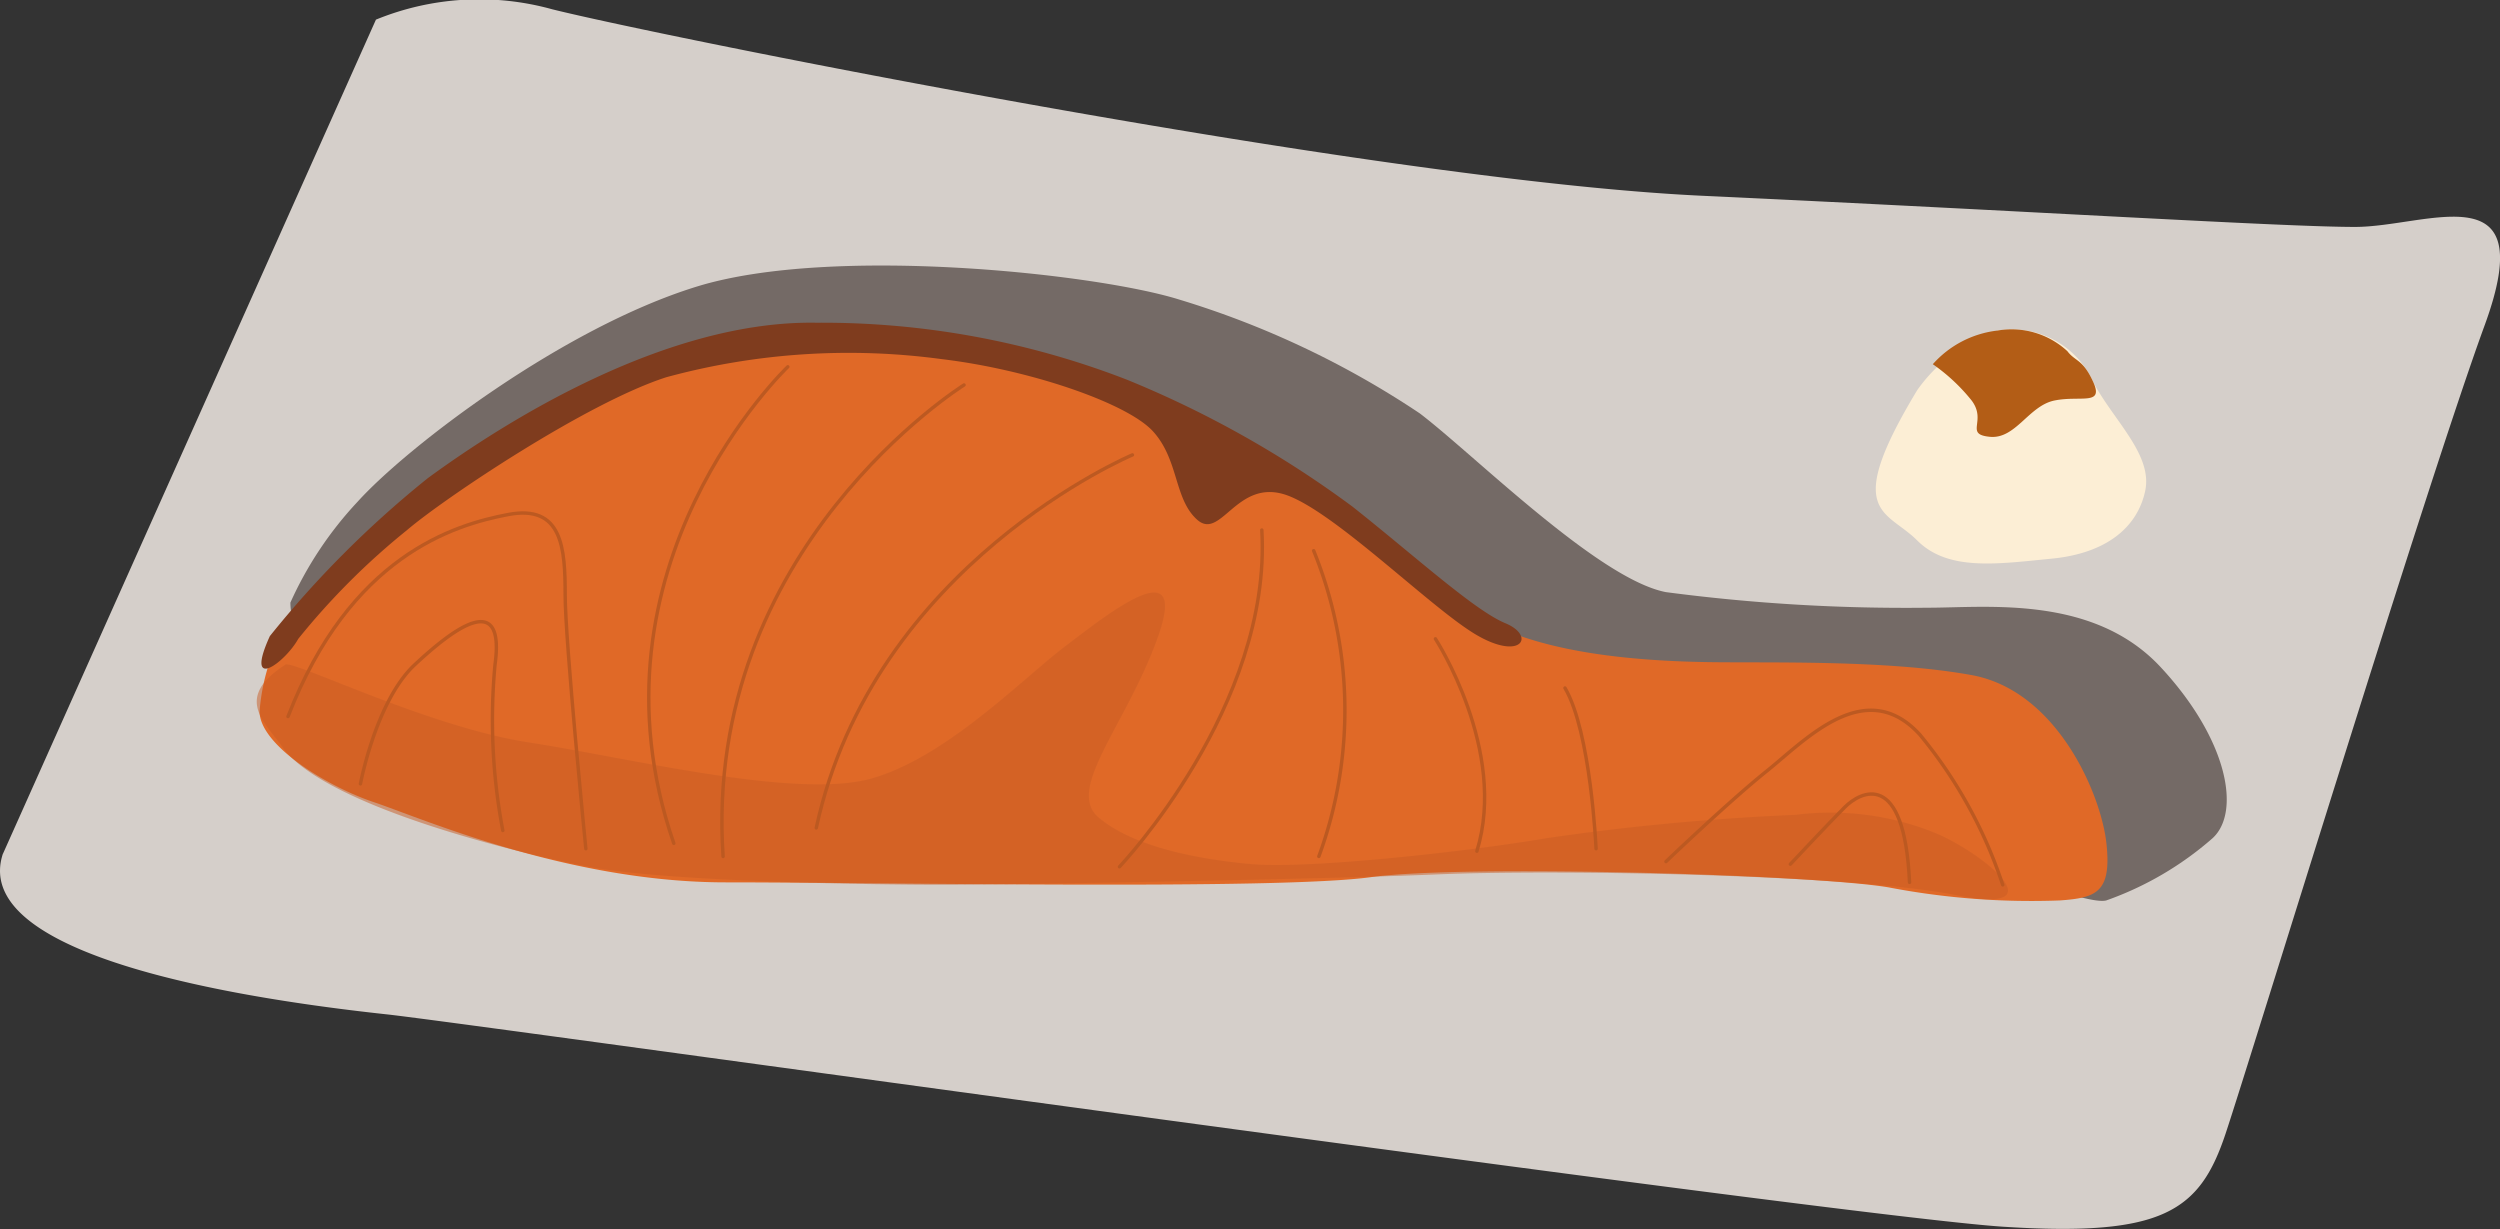 <svg id="グループ_26" data-name="グループ 26" xmlns="http://www.w3.org/2000/svg" xmlns:xlink="http://www.w3.org/1999/xlink" width="107.336" height="52.768" viewBox="0 0 107.336 52.768">
  <rect x="0" y="0" width="107.336" height="52.768" fill="#333333" stroke="none"/>
  <defs>
    <clipPath id="clip-path">
      <rect id="長方形_41" data-name="長方形 41" width="107.336" height="52.767" fill="none"/>
    </clipPath>
    <clipPath id="clip-path-2">
      <rect id="長方形_40" data-name="長方形 40" width="107.336" height="52.768" fill="none"/>
    </clipPath>
    <clipPath id="clip-path-3">
      <rect id="長方形_39" data-name="長方形 39" width="75.193" height="13.175" fill="none"/>
    </clipPath>
  </defs>
  <g id="グループ_25" data-name="グループ 25" transform="translate(0)" clip-path="url(#clip-path)">
    <g id="グループ_24" data-name="グループ 24" transform="translate(0 -0.001)">
      <g id="グループ_23" data-name="グループ 23" clip-path="url(#clip-path-2)">
        <path id="パス_152" data-name="パス 152" d="M.126,36.658,16.14.845A11.718,11.718,0,0,1,23.706.4C28.154,1.515,58.85,7.742,73.084,8.407S98,9.745,101.113,9.745s8.007-2.449,5.563,4.224-10.01,31.365-11.121,34.7-2.672,4.447-9.569,4-65.64-8.711-69.4-9.118c-8.23-.892-17.795-2.891-16.461-6.9" transform="translate(0.001 -0.001)" fill="#d5cfca"/>
        <path id="パス_153" data-name="パス 153" d="M2.571,16.82a15.815,15.815,0,0,1,2.891-4.336C7.576,10.146,14.25,5.03,20.031,3.25s17.13-.553,20.69.558A38.781,38.781,0,0,1,51.062,8.7c2.338,1.78,7.678,7.12,10.568,7.673a78.63,78.63,0,0,0,11.233.669c2.556,0,7.12-.558,10.01,2.556s3.448,6.227,2.221,7.343a13.969,13.969,0,0,1-4.559,2.668c-1.222.335-10.563-3.783-11.456-3.89s-25.8-7.678-29.585-8.788-23.911-3.56-27.694-1.78-9.23,4.894-9.23,1.668" transform="translate(9.898 9.051)" fill="#746a66"/>
        <path id="パス_154" data-name="パス 154" d="M3.185,15.64A8.865,8.865,0,0,0,2.3,18.865c0,1.445,2.891,3.225,4.894,3.895s8.337,3.448,15.122,3.448,23.692.33,27.694-.223,19.022-.112,22.247.441a32.463,32.463,0,0,0,7.338.558c1.557-.112,2.226-.335,2-2.444s-2.115-6.562-5.786-7.231-8.783-.514-11.344-.558c-7-.112-10.006-1.557-11.786-3.448s-8.454-6.339-12.9-8.119C36.955,4.058,25.2,1.74,19.646,3.961S6.3,10.969,3.185,15.64" transform="translate(8.844 11.677)" fill="#e06927"/>
        <path id="パス_155" data-name="パス 155" d="M2.672,16.318A44.048,44.048,0,0,1,9.457,9.532c3.337-2.444,10.234-6.785,16.684-6.674A36.163,36.163,0,0,1,39.484,5.308a44.44,44.44,0,0,1,9.676,5.447c2.672,2.115,5.228,4.452,6.562,5.005s.669,1.668-1.334.446-6.227-5.451-8.23-6-2.668,2-3.667,1.111S41.71,8.756,40.6,7.529s-5.34-2.668-9.123-3.114A29.8,29.8,0,0,0,19.691,5.2c-3.448,1.111-9.569,5.228-11.126,6.562a30.688,30.688,0,0,0-4.671,4.671c-.553,1-2.333,2.338-1.222-.112" transform="translate(8.91 10.999)" fill="#7f3c1e"/>
        <g id="グループ_22" data-name="グループ 22" transform="translate(11.024 25.443)" opacity="0.5">
          <g id="グループ_21" data-name="グループ 21">
            <g id="グループ_20" data-name="グループ 20" clip-path="url(#clip-path-3)">
              <path id="パス_156" data-name="パス 156" d="M3.5,8.343c.33-.218,6.111,2.668,10.452,3.337s11.456,2.444,14.681,1.557S35.2,8.9,36.971,7.562s5.34-4.224,4.006-.441-4.006,6.562-2.556,7.784,4.113,1.78,6.562,2,9.453-.558,12.678-1.116a104.226,104.226,0,0,1,10.675-1,11.971,11.971,0,0,1,6.009.781c2.11.888,5.335,3.555.888,2.668s-17.019-1.111-22.242-.892-18.464.446-21.243.446-11.79-.112-15.239-.776S5.165,14.347,3.39,11.9c-.781-1.111-2.119-2.115.112-3.56" transform="translate(-2.274 -5.247)" fill="#c85c24"/>
            </g>
          </g>
        </g>
        <path id="パス_157" data-name="パス 157" d="M20.8,4.027S9.675,8.7,7.226,20.042" transform="translate(27.82 15.505)" fill="none" stroke="#bc5921" stroke-linecap="round" stroke-linejoin="round" stroke-width="0.148"/>
        <path id="パス_158" data-name="パス 158" d="M16.786,3.408S5.553,10.416,6.441,23.652" transform="translate(24.604 13.122)" fill="none" stroke="#bc5921" stroke-linecap="round" stroke-linejoin="round" stroke-width="0.148"/>
        <path id="パス_159" data-name="パス 159" d="M11.713,3.247S2.706,11.812,6.819,23.709" transform="translate(22.111 12.502)" fill="none" stroke="#bc5921" stroke-linecap="round" stroke-linejoin="round" stroke-width="0.148"/>
        <path id="パス_160" data-name="パス 160" d="M15.339,18.954s-.888-8.9-.888-10.9S14.335,4.161,12,4.607s-6.78,1.78-9.448,8.672" transform="translate(9.814 17.486)" fill="none" stroke="#bc5921" stroke-linecap="round" stroke-linejoin="round" stroke-width="0.148"/>
        <path id="パス_161" data-name="パス 161" d="M3.191,12.465s.664-3.56,2.333-5.117,3.89-3.225,3.444,0a25.487,25.487,0,0,0,.335,7.12" transform="translate(12.285 21.19)" fill="none" stroke="#bc5921" stroke-linecap="round" stroke-linejoin="round" stroke-width="0.148"/>
        <path id="パス_162" data-name="パス 162" d="M9.91,19.15s6.557-6.9,6.111-14.458" transform="translate(38.154 18.065)" fill="none" stroke="#bc5921" stroke-linecap="round" stroke-linejoin="round" stroke-width="0.148"/>
        <path id="パス_163" data-name="パス 163" d="M11.629,4.875A18.171,18.171,0,0,1,11.852,18" transform="translate(44.772 18.77)" fill="none" stroke="#bc5921" stroke-linecap="round" stroke-linejoin="round" stroke-width="0.148"/>
        <path id="パス_164" data-name="パス 164" d="M12.707,5.655s3.114,4.782,1.78,9.118" transform="translate(48.922 21.773)" fill="none" stroke="#bc5921" stroke-linecap="round" stroke-linejoin="round" stroke-width="0.148"/>
        <path id="パス_165" data-name="パス 165" d="M15.188,12.988s-.223-5.005-1.334-6.9" transform="translate(53.338 23.452)" fill="none" stroke="#bc5921" stroke-linecap="round" stroke-linejoin="round" stroke-width="0.148"/>
        <path id="パス_166" data-name="パス 166" d="M14.748,12.783s2.668-2.556,4.336-3.895,4.229-4.113,6.562-1.557a19.914,19.914,0,0,1,3.56,6.451" transform="translate(56.78 24.21)" fill="none" stroke="#bc5921" stroke-linecap="round" stroke-linejoin="round" stroke-width="0.148"/>
        <path id="パス_167" data-name="パス 167" d="M15.849,10.04s1.668-1.78,2.338-2.449,2.556-1.664,2.779,3.23" transform="translate(61.019 27.064)" fill="none" stroke="#bc5921" stroke-linecap="round" stroke-linejoin="round" stroke-width="0.148"/>
        <path id="パス_168" data-name="パス 168" d="M18.383,5.538a6.862,6.862,0,0,1,3.448-2.556A3.809,3.809,0,0,1,25.944,5.2c.892,1.668,2.561,3.114,2.226,4.671s-1.668,2.672-4.006,2.9-4.447.553-5.781-.781-3.225-1.111,0-6.451" transform="translate(63.931 11.215)" fill="#fceed5"/>
        <path id="パス_169" data-name="パス 169" d="M17.11,4.383a4.383,4.383,0,0,1,2.779-1.445,3.525,3.525,0,0,1,3,.888c.335.446.669.335,1.116,1.339s-.558.553-1.668.776S20.67,7.608,19.559,7.5s-.112-.664-.781-1.557A7.9,7.9,0,0,0,17.11,4.383" transform="translate(65.874 11.255)" fill="#b35d16"/>
      </g>
    </g>
  </g>
</svg>
